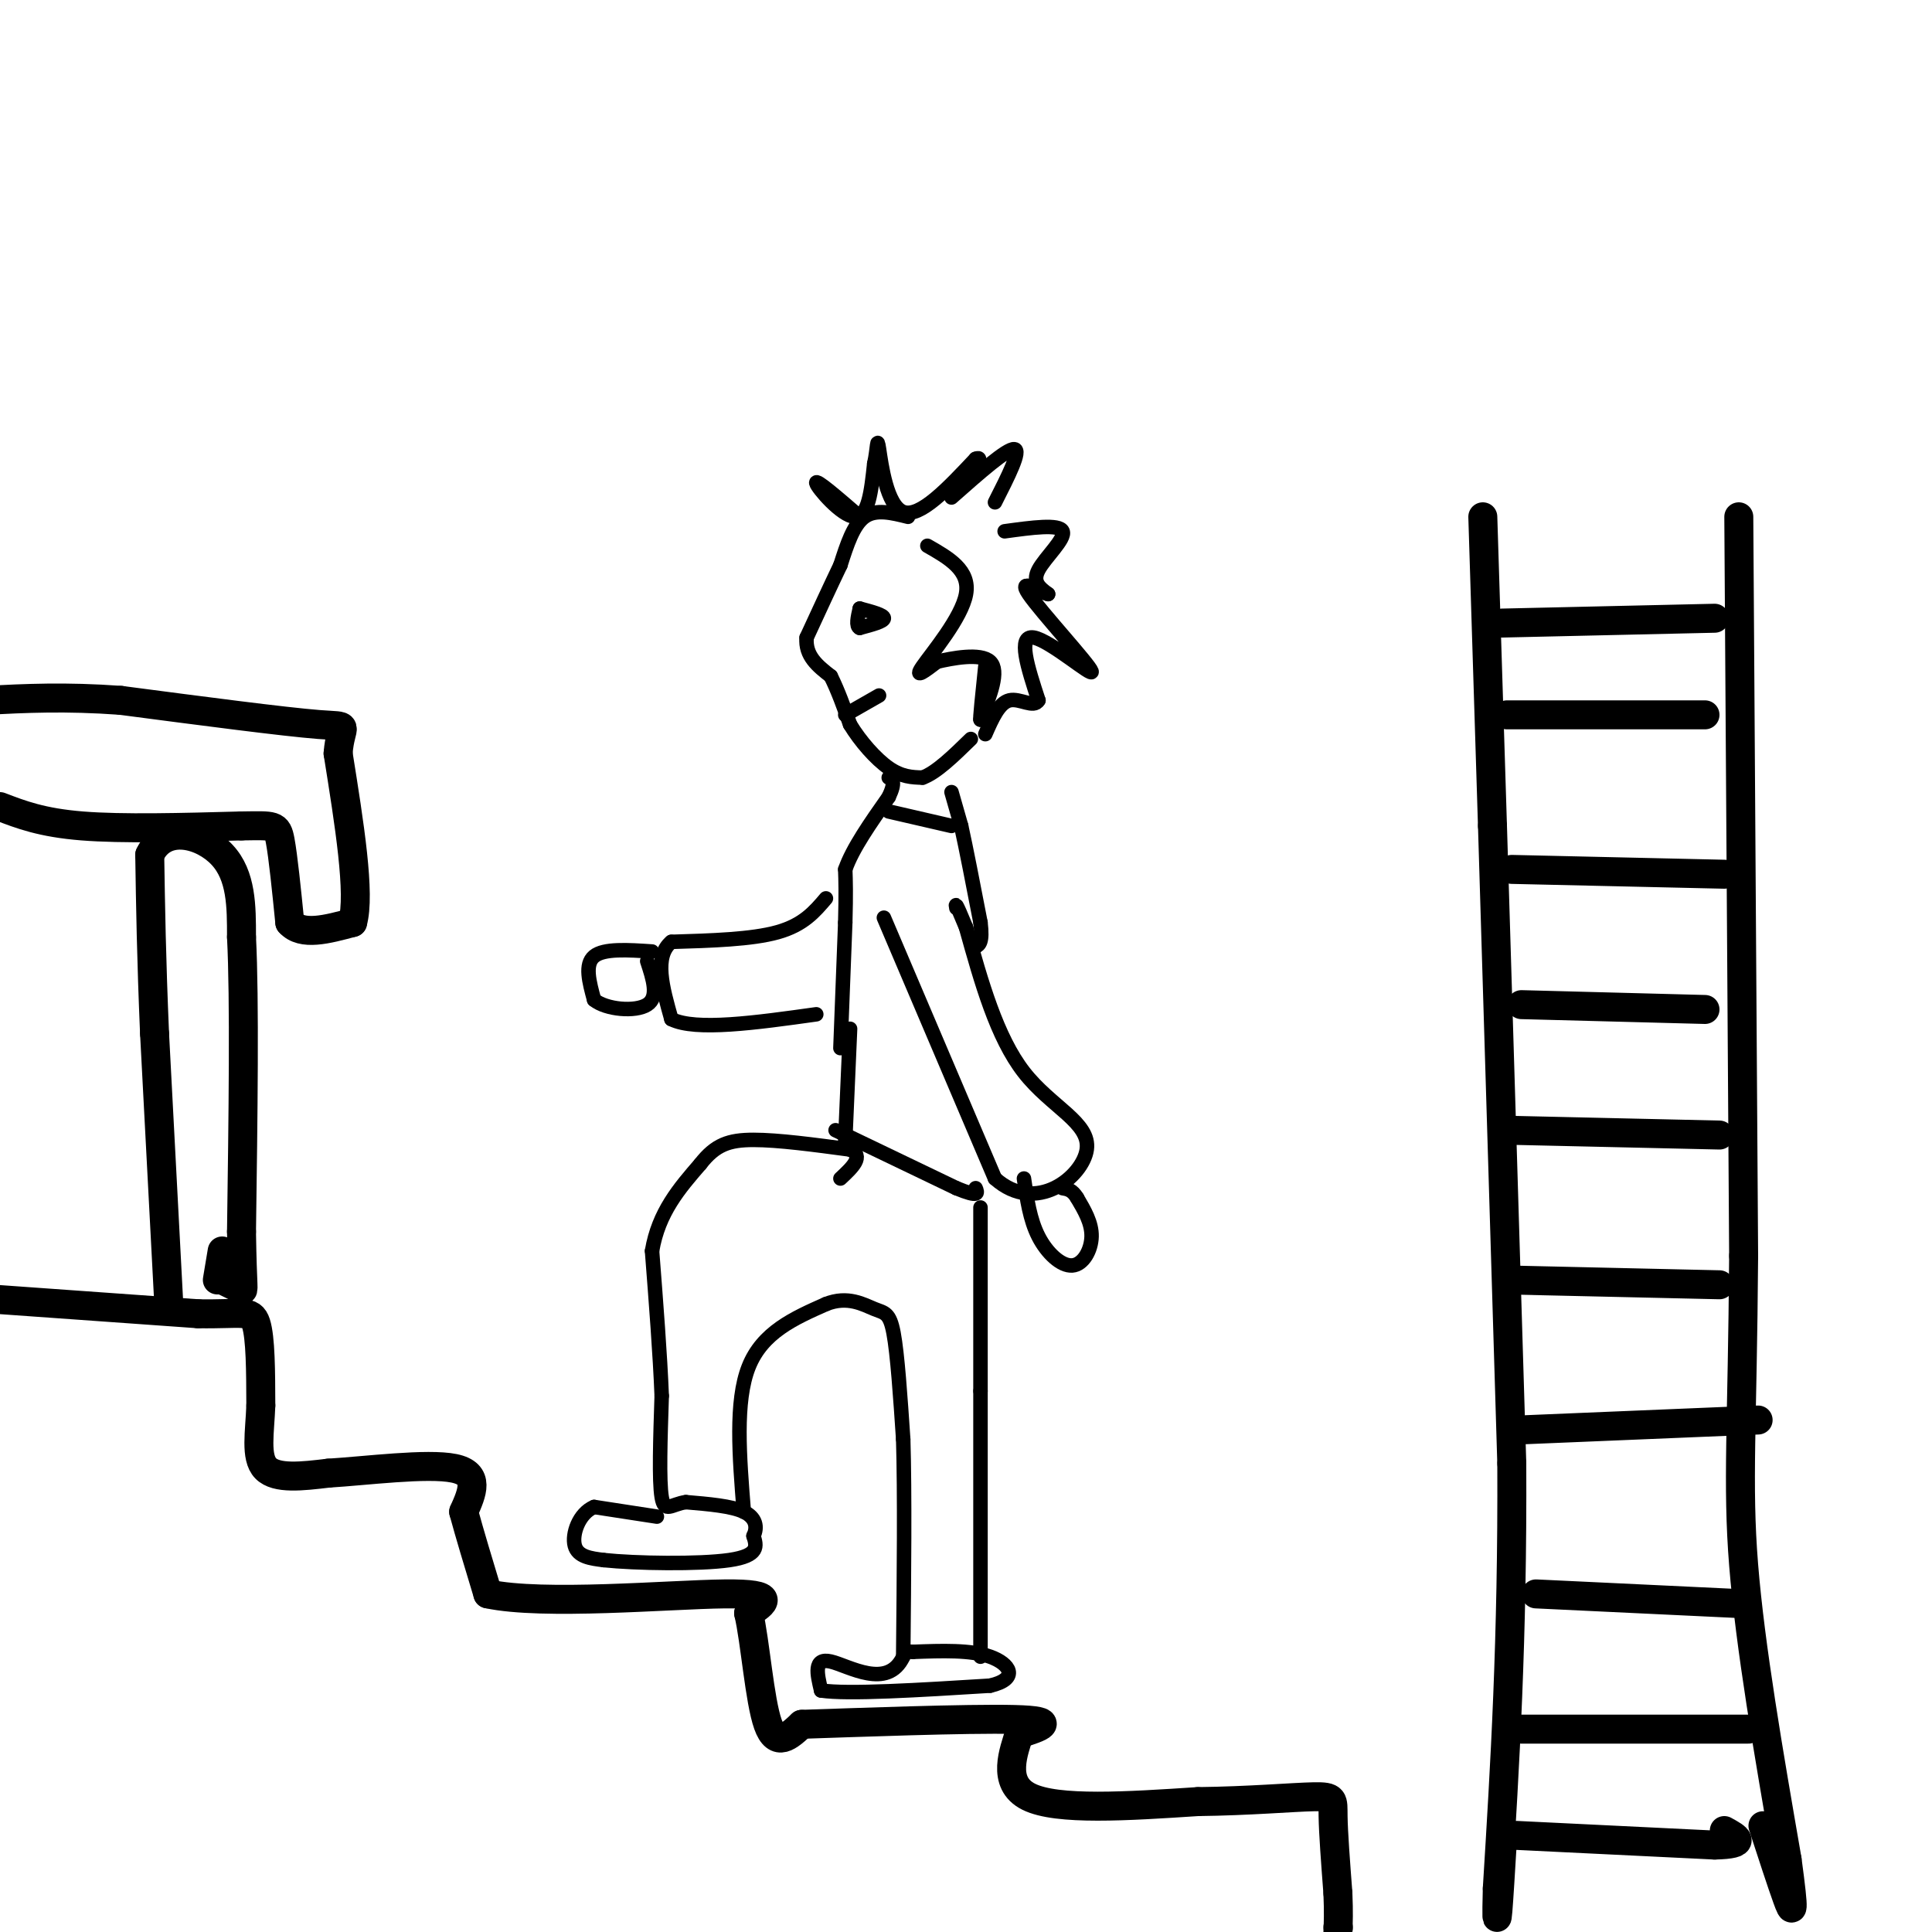 <svg viewBox='0 0 400 400' version='1.1' xmlns='http://www.w3.org/2000/svg' xmlns:xlink='http://www.w3.org/1999/xlink'><g fill='none' stroke='rgb(0,0,0)' stroke-width='6' stroke-linecap='round' stroke-linejoin='round'><path d='M-1,269c0.000,0.000 42.000,3.000 42,3'/><path d='M41,272c9.156,0.156 11.044,-0.956 12,2c0.956,2.956 0.978,9.978 1,17'/><path d='M54,291c-0.200,5.489 -1.200,10.711 1,13c2.200,2.289 7.600,1.644 13,1'/><path d='M68,305c7.711,-0.467 20.489,-2.133 26,-1c5.511,1.133 3.756,5.067 2,9'/><path d='M96,313c1.167,4.333 3.083,10.667 5,17'/><path d='M101,330c11.444,2.467 37.556,0.133 49,0c11.444,-0.133 8.222,1.933 5,4'/><path d='M155,334c1.356,5.733 2.244,18.067 4,23c1.756,4.933 4.378,2.467 7,0'/><path d='M166,357c10.822,-0.356 34.378,-1.244 44,-1c9.622,0.244 5.311,1.622 1,3'/><path d='M211,359c-0.956,3.311 -3.844,10.089 2,13c5.844,2.911 20.422,1.956 35,1'/><path d='M248,373c10.619,-0.119 19.667,-0.917 24,-1c4.333,-0.083 3.952,0.548 4,4c0.048,3.452 0.524,9.726 1,16'/><path d='M277,392c0.167,4.000 0.083,6.000 0,8'/><path d='M277,399c0.000,0.000 0.100,0.100 0.1,0.1'/><path d='M35,271c0.000,0.000 -3.000,-57.000 -3,-57'/><path d='M32,214c-0.667,-15.667 -0.833,-26.333 -1,-37'/><path d='M31,177c3.000,-6.511 11.000,-4.289 15,0c4.000,4.289 4.000,10.644 4,17'/><path d='M50,194c0.667,13.000 0.333,37.000 0,61'/><path d='M50,255c0.178,12.244 0.622,12.356 0,12c-0.622,-0.356 -2.311,-1.178 -4,-2'/><path d='M0,167c4.333,1.667 8.667,3.333 17,4c8.333,0.667 20.667,0.333 33,0'/><path d='M50,171c6.822,-0.089 7.378,-0.311 8,3c0.622,3.311 1.311,10.156 2,17'/><path d='M60,191c2.500,2.833 7.750,1.417 13,0'/><path d='M73,191c1.667,-5.833 -0.667,-20.417 -3,-35'/><path d='M70,156c0.467,-6.556 3.133,-5.444 -4,-6c-7.133,-0.556 -24.067,-2.778 -41,-5'/><path d='M25,145c-11.500,-0.833 -19.750,-0.417 -28,0'/><path d='M46,259c0.000,0.000 -1.000,6.000 -1,6'/><path d='M307,107c0.000,0.000 2.000,64.000 2,64'/><path d='M309,171c1.000,32.667 2.500,82.333 4,132'/><path d='M313,303c0.167,36.667 -1.417,62.333 -3,88'/><path d='M310,391c-0.333,13.167 0.333,2.083 1,-9'/><path d='M360,107c0.000,0.000 1.000,153.000 1,153'/><path d='M361,260c-0.244,35.311 -1.356,47.089 0,64c1.356,16.911 5.178,38.956 9,61'/><path d='M370,385c1.622,11.933 1.178,11.267 0,8c-1.178,-3.267 -3.089,-9.133 -5,-15'/><path d='M311,129c0.000,0.000 44.000,-1.000 44,-1'/><path d='M312,148c0.000,0.000 41.000,0.000 41,0'/><path d='M313,180c0.000,0.000 44.000,1.000 44,1'/><path d='M315,208c0.000,0.000 38.000,1.000 38,1'/><path d='M312,234c0.000,0.000 44.000,1.000 44,1'/><path d='M312,265c0.000,0.000 44.000,1.000 44,1'/><path d='M316,296c0.000,0.000 48.000,-2.000 48,-2'/><path d='M318,330c0.000,0.000 42.000,2.000 42,2'/><path d='M315,358c0.000,0.000 47.000,0.000 47,0'/><path d='M314,380c0.000,0.000 41.000,2.000 41,2'/><path d='M355,382c7.167,-0.167 4.583,-1.583 2,-3'/></g>
<g fill='none' stroke='rgb(0,0,0)' stroke-width='3' stroke-linecap='round' stroke-linejoin='round'><path d='M136,314c0.000,0.000 -13.000,-2.000 -13,-2'/><path d='M123,312c-3.178,1.333 -4.622,5.667 -4,8c0.622,2.333 3.311,2.667 6,3'/><path d='M125,323c6.489,0.689 19.711,0.911 26,0c6.289,-0.911 5.644,-2.956 5,-5'/><path d='M156,318c0.867,-1.800 0.533,-3.800 -2,-5c-2.533,-1.200 -7.267,-1.600 -12,-2'/><path d='M142,311c-2.978,0.400 -4.422,2.400 -5,-1c-0.578,-3.400 -0.289,-12.200 0,-21'/><path d='M137,289c-0.333,-8.500 -1.167,-19.250 -2,-30'/><path d='M135,259c1.333,-8.000 5.667,-13.000 10,-18'/><path d='M145,241c3.111,-4.000 5.889,-5.000 11,-5c5.111,0.000 12.556,1.000 20,2'/><path d='M176,238c3.000,1.333 0.500,3.667 -2,6'/><path d='M154,313c-0.917,-11.417 -1.833,-22.833 1,-30c2.833,-7.167 9.417,-10.083 16,-13'/><path d='M171,270c4.524,-1.821 7.833,0.125 10,1c2.167,0.875 3.190,0.679 4,5c0.810,4.321 1.405,13.161 2,22'/><path d='M187,298c0.333,11.167 0.167,28.083 0,45'/><path d='M187,343c-3.244,6.956 -11.356,1.844 -15,1c-3.644,-0.844 -2.822,2.578 -2,6'/><path d='M170,350c5.500,0.833 20.250,-0.083 35,-1'/><path d='M205,349c6.156,-1.444 4.044,-4.556 0,-6c-4.044,-1.444 -10.022,-1.222 -16,-1'/><path d='M189,342c-2.667,-0.167 -1.333,-0.083 0,0'/><path d='M203,343c0.000,0.000 0.000,-55.000 0,-55'/><path d='M203,288c0.000,-15.500 0.000,-26.750 0,-38'/><path d='M175,236c0.000,0.000 1.000,-23.000 1,-23'/><path d='M183,190c0.000,0.000 23.000,54.000 23,54'/><path d='M206,244c8.488,7.595 18.208,-0.417 19,-6c0.792,-5.583 -7.345,-8.738 -13,-16c-5.655,-7.262 -8.827,-18.631 -12,-30'/><path d='M200,192c-2.333,-5.667 -2.167,-4.833 -2,-4'/><path d='M212,244c0.613,4.262 1.226,8.524 3,12c1.774,3.476 4.708,6.167 7,6c2.292,-0.167 3.940,-3.190 4,-6c0.060,-2.810 -1.470,-5.405 -3,-8'/><path d='M223,248c-1.000,-1.667 -2.000,-1.833 -3,-2'/><path d='M174,217c0.000,0.000 1.000,-26.000 1,-26'/><path d='M175,191c0.167,-6.167 0.083,-8.583 0,-11'/><path d='M175,180c1.500,-4.333 5.250,-9.667 9,-15'/><path d='M184,165c1.500,-3.167 0.750,-3.583 0,-4'/><path d='M188,107c-3.333,-0.833 -6.667,-1.667 -9,0c-2.333,1.667 -3.667,5.833 -5,10'/><path d='M174,117c-2.000,4.167 -4.500,9.583 -7,15'/><path d='M167,132c-0.333,3.833 2.333,5.917 5,8'/><path d='M172,140c1.500,3.000 2.750,6.500 4,10'/><path d='M176,150c2.089,3.467 5.311,7.133 8,9c2.689,1.867 4.844,1.933 7,2'/><path d='M191,161c2.833,-1.000 6.417,-4.500 10,-8'/><path d='M171,186c-2.333,2.750 -4.667,5.500 -10,7c-5.333,1.500 -13.667,1.750 -22,2'/><path d='M139,195c-3.667,3.000 -1.833,9.500 0,16'/><path d='M139,211c5.000,2.500 17.500,0.750 30,-1'/><path d='M135,197c-5.000,-0.333 -10.000,-0.667 -12,1c-2.000,1.667 -1.000,5.333 0,9'/><path d='M123,207c2.444,2.022 8.556,2.578 11,1c2.444,-1.578 1.222,-5.289 0,-9'/><path d='M178,126c2.500,0.667 5.000,1.333 5,2c0.000,0.667 -2.500,1.333 -5,2'/><path d='M178,130c-0.833,-0.333 -0.417,-2.167 0,-4'/><path d='M178,107c-4.600,-3.978 -9.200,-7.956 -9,-7c0.200,0.956 5.200,6.844 8,7c2.800,0.156 3.400,-5.422 4,-11'/><path d='M181,96c0.726,-3.286 0.542,-6.000 1,-3c0.458,3.000 1.560,11.714 5,13c3.440,1.286 9.220,-4.857 15,-11'/><path d='M202,95c2.000,-0.833 -0.500,2.583 -3,6'/><path d='M192,113c4.444,2.533 8.889,5.067 8,10c-0.889,4.933 -7.111,12.267 -9,15c-1.889,2.733 0.556,0.867 3,-1'/><path d='M194,137c3.000,-0.689 9.000,-1.911 11,0c2.000,1.911 0.000,6.956 -2,12'/><path d='M203,149c-0.167,0.167 0.417,-5.417 1,-11'/><path d='M208,110c5.667,-0.778 11.333,-1.556 12,0c0.667,1.556 -3.667,5.444 -5,8c-1.333,2.556 0.333,3.778 2,5'/><path d='M217,123c-1.579,-0.349 -6.526,-3.722 -4,0c2.526,3.722 12.526,14.541 13,16c0.474,1.459 -8.579,-6.440 -12,-7c-3.421,-0.560 -1.211,6.220 1,13'/><path d='M215,145c-0.956,1.711 -3.844,-0.511 -6,0c-2.156,0.511 -3.578,3.756 -5,7'/><path d='M197,164c0.000,0.000 2.000,7.000 2,7'/><path d='M199,171c1.000,4.500 2.500,12.250 4,20'/><path d='M203,191c0.500,4.167 -0.250,4.583 -1,5'/><path d='M173,234c0.000,0.000 25.000,12.000 25,12'/><path d='M198,246c4.833,2.000 4.417,1.000 4,0'/><path d='M184,168c0.000,0.000 13.000,3.000 13,3'/><path d='M206,104c2.750,-5.417 5.500,-10.833 4,-11c-1.500,-0.167 -7.250,4.917 -13,10'/><path d='M175,148c0.000,0.000 7.000,-4.000 7,-4'/></g>
</svg>